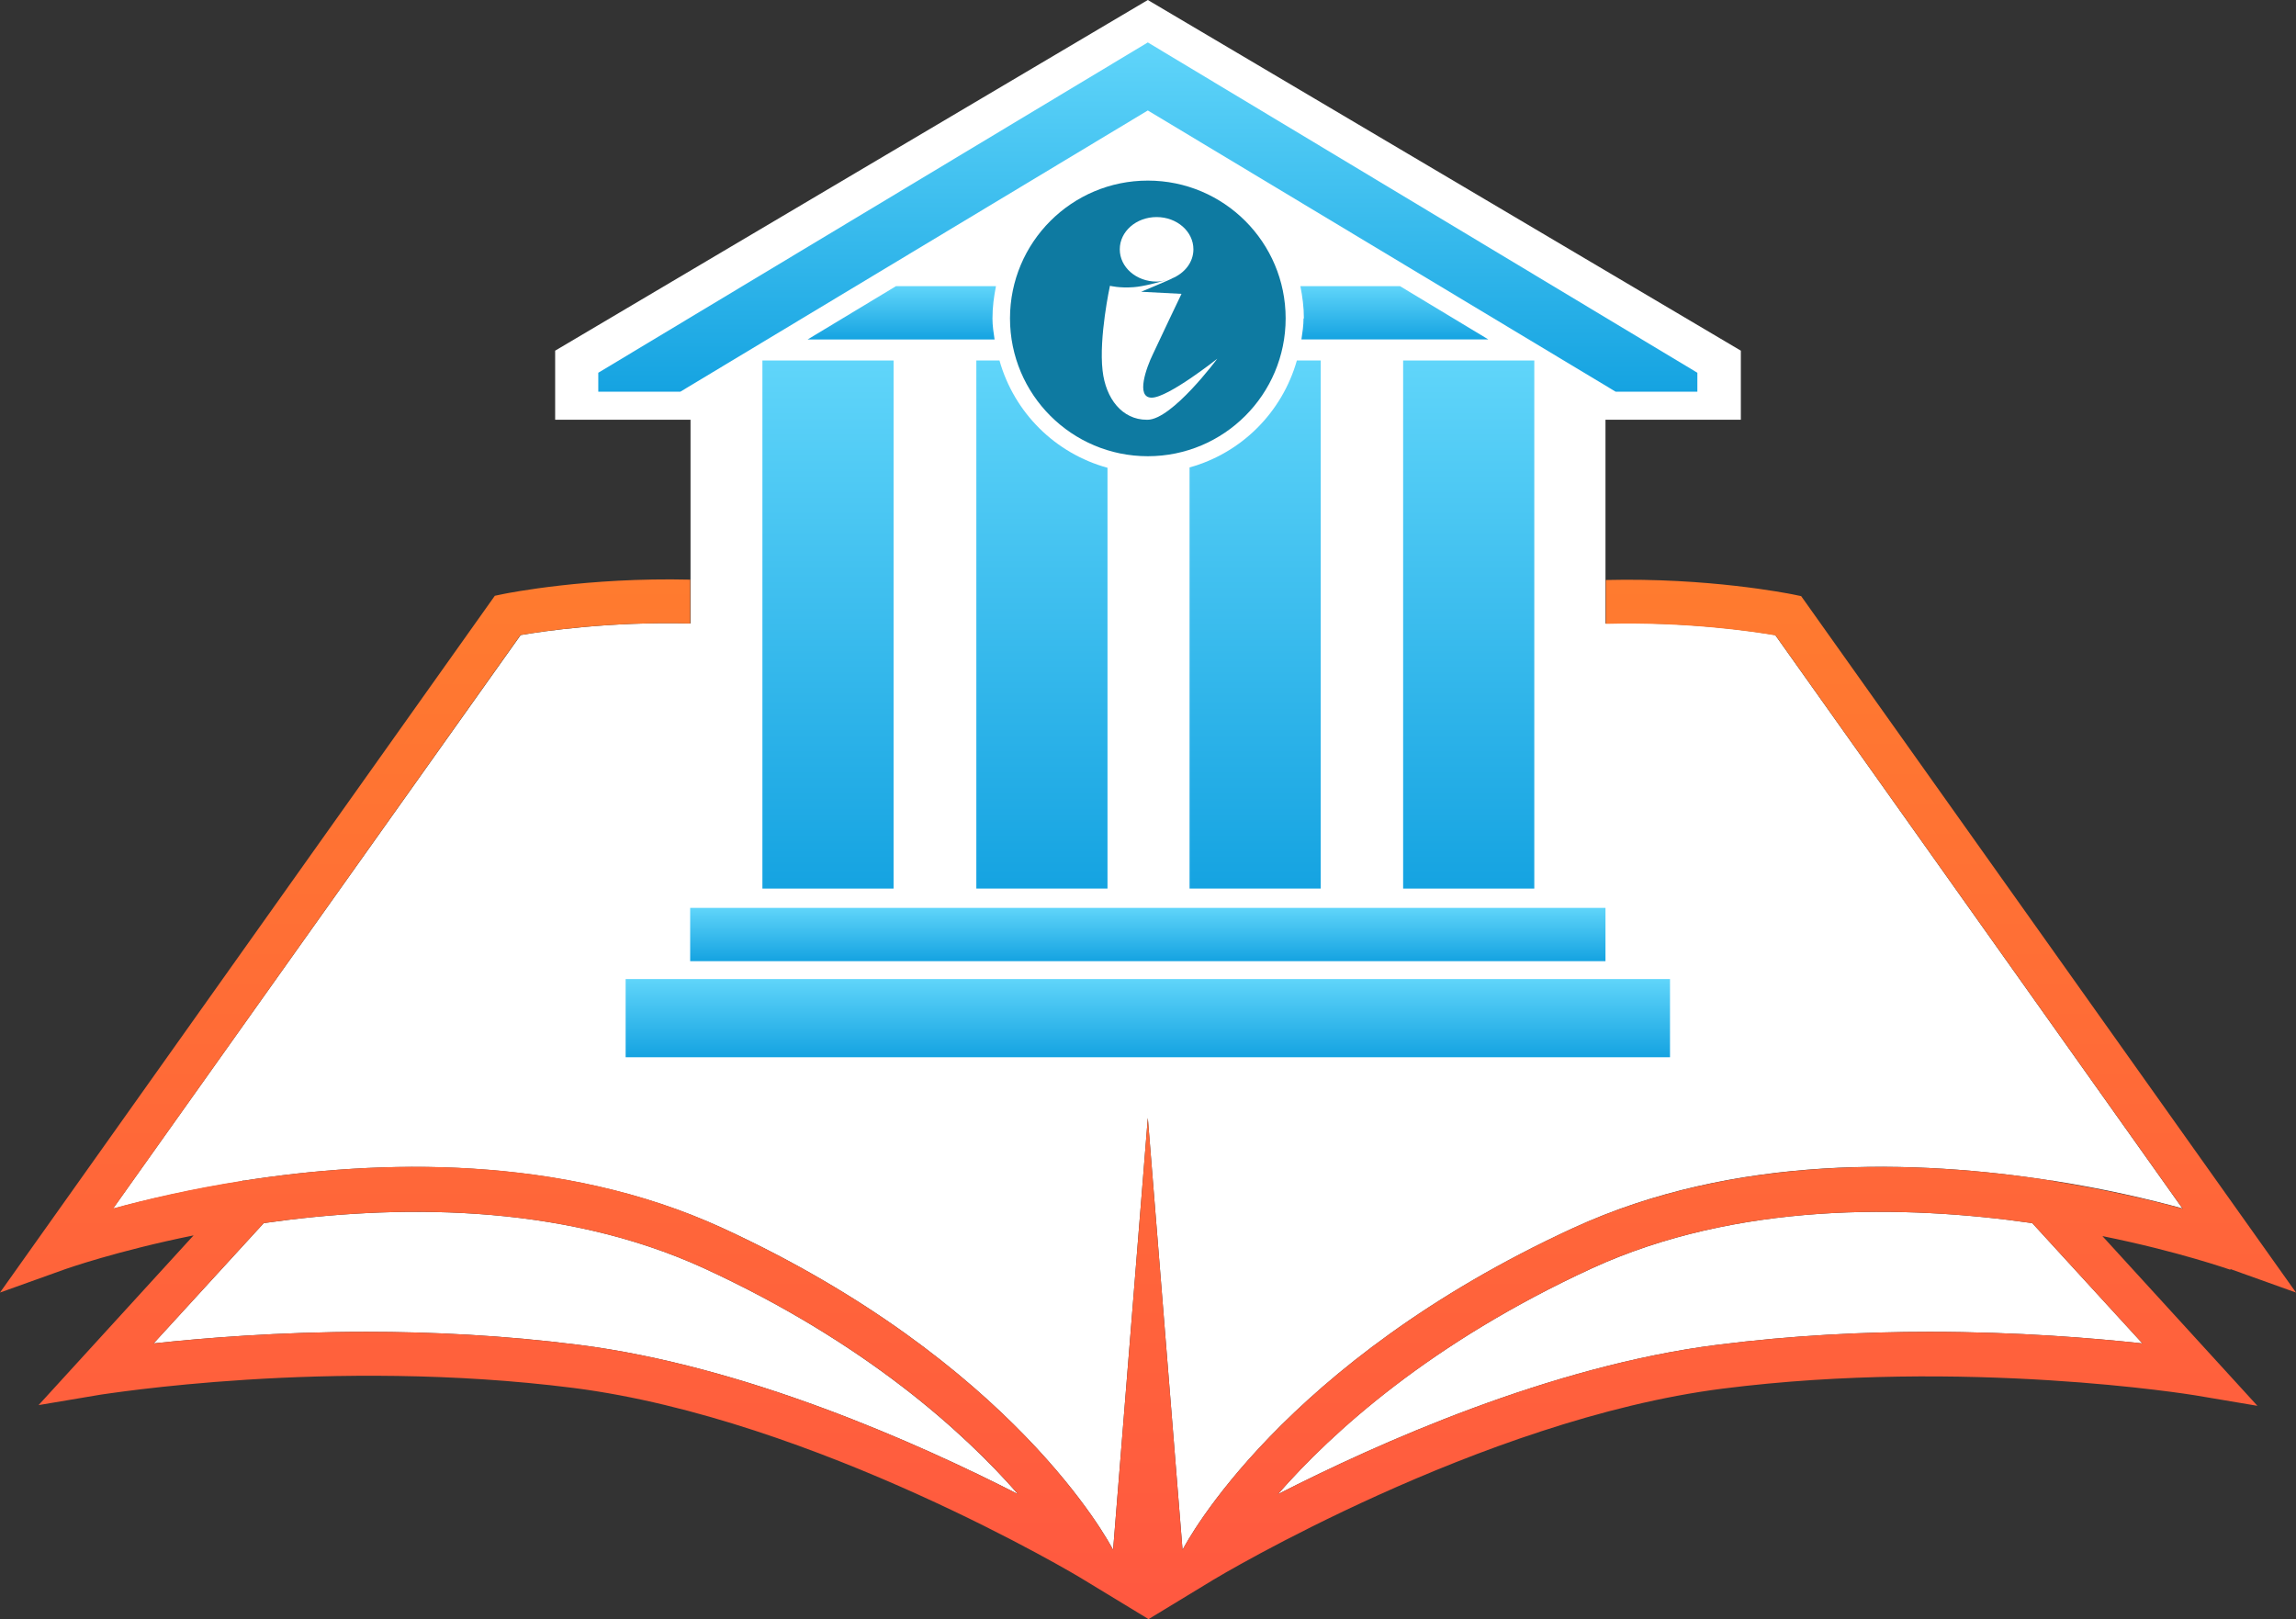 <?xml version="1.0" encoding="UTF-8"?> <svg xmlns="http://www.w3.org/2000/svg" xmlns:xlink="http://www.w3.org/1999/xlink" viewBox="0 0 65.47 46.17"><rect x="0" y="0" width="65.47" height="46.17" fill="#333333" stroke="none"/><linearGradient id="a" gradientUnits="userSpaceOnUse" x1="23.61" x2="23.61" y1="10.28" y2="25.34"><stop offset="0" stop-color="#60d5fa"></stop><stop offset="1" stop-color="#15a3e1"></stop></linearGradient><linearGradient id="b" x1="41.88" x2="41.88" xlink:href="#a"></linearGradient><linearGradient id="c" x1="32.73" x2="32.73" xlink:href="#a" y1="25.89" y2="27.4"></linearGradient><linearGradient id="d" x1="32.73" x2="32.73" xlink:href="#a" y1="27.92" y2="30.14"></linearGradient><linearGradient id="e" x1="32.73" x2="32.73" xlink:href="#a" y1="1.21" y2="11.17"></linearGradient><linearGradient id="f" x1="35.79" x2="35.79" xlink:href="#a" y1="10.28" y2="25.34"></linearGradient><linearGradient id="g" x1="29.7" x2="29.7" xlink:href="#a" y1="10.28" y2="25.34"></linearGradient><linearGradient id="h" x1="25.71" x2="25.71" xlink:href="#a" y1="8.16" y2="9.68"></linearGradient><linearGradient id="i" x1="39.75" x2="39.75" xlink:href="#a" y1="8.16" y2="9.68"></linearGradient><linearGradient id="j" gradientUnits="userSpaceOnUse" x1="32.73" x2="32.73" y1="16.52" y2="47.28"><stop offset="0" stop-color="#ff7b2f"></stop><stop offset="1" stop-color="#ff5741"></stop></linearGradient><path d="m14.84 18.12-11.62 16.35c.94-.26 2.22-.55 3.7-.79v-.02s.03.01.03.01c3.83-.6 9.05-.76 13.65 1.35 8.3 3.82 11.03 8.96 11.14 9.18l.99-12.32.99 12.32s0 0 0 0c.11-.22 2.84-5.36 11.14-9.18 4.6-2.12 9.82-1.95 13.65-1.35h.01s.01 0 .01 0c1.48.23 2.75.53 3.7.79l-11.61-16.35c-.64-.11-2.53-.39-4.84-.33v-5.81h3.86v-1.97l-16.91-10s0 0 0 0l-16.9 10v1.97h3.86v5.81c-2.31-.06-4.2.22-4.84.33z" fill="#fff"></path><path d="m21.74 10.28h3.74v15.06h-3.74z" fill="url(#a)"></path><path d="m40.01 10.28h3.74v15.06h-3.74z" fill="url(#b)"></path><path d="m19.68 25.89h26.1v1.52h-26.1z" fill="url(#c)"></path><path d="m17.84 27.92h29.78v2.23h-29.78z" fill="url(#d)"></path><path d="m32.73 1.21-15.67 9.42v.54h2.34l13.33-8.02 13.34 8.02h2.33v-.54z" fill="url(#e)"></path><path d="m36.98 10.28c-.42 1.48-1.58 2.64-3.06 3.05v12.01h3.74v-15.06z" fill="url(#f)"></path><path d="m28.49 10.28h-.65v15.06h3.74v-12c-1.49-.41-2.66-1.57-3.08-3.06z" fill="url(#g)"></path><path d="m28.3 9.08c0-.32.04-.62.1-.92h-2.85l-2.52 1.52h5.33c-.03-.2-.06-.39-.06-.6z" fill="url(#h)"></path><path d="m37.17 9.08c0 .2-.03.4-.06.6h5.33l-2.52-1.52h-2.84c.06.3.1.6.1.92z" fill="url(#i)"></path><path d="m32.73 5.15c-2.17 0-3.93 1.76-3.93 3.93s1.76 3.93 3.93 3.93 3.93-1.76 3.93-3.93-1.76-3.93-3.93-3.93zm-.03 6.82c-.7 0-1.17-.6-1.26-1.4-.11-.95.21-2.42.21-2.42s.27.07.67.04c.29-.02.72-.14.96-.21-.11.03-.18.05-.3.05-.58 0-1.05-.41-1.05-.92s.47-.92 1.05-.92 1.05.41 1.05.92c0 .37-.25.68-.61.83.03 0-.88.38-.88.38l1.15.06s-.66 1.38-.82 1.73c-.17.35-.5 1.23-.03 1.23s1.87-1.11 1.87-1.11-1.29 1.74-1.99 1.74z" fill="#0e7aa1"></path><path d="m10.45 37.98c1.86 0 3.92.1 6.05.37 4.75.6 9.67 2.8 12.53 4.26-1.56-1.78-4.37-4.33-8.95-6.44-4.14-1.9-8.92-1.81-12.56-1.29l-3.14 3.43c1.4-.15 3.54-.33 6.07-.33z" fill="#fff"></path><path d="m55.02 37.98c2.53 0 4.67.18 6.07.33l-3.14-3.43c-3.63-.52-8.42-.61-12.56 1.29-4.58 2.11-7.4 4.66-8.95 6.44 2.86-1.46 7.78-3.66 12.53-4.26 2.13-.27 4.19-.37 6.05-.37z" fill="#fff"></path><path d="m63.6 36.19 1.87.67-14.11-19.86-.24-.05c-.16-.03-2.41-.48-5.33-.41v1.25c2.31-.06 4.2.22 4.84.33l11.61 16.35c-.94-.26-2.22-.55-3.7-.79v-.02s-.03.01-.03.01c-3.83-.6-9.05-.76-13.65 1.35-8.3 3.82-11.03 8.96-11.14 9.18s0 0 0 0l-.99-12.32-.99 12.32c-.11-.22-2.84-5.36-11.14-9.18-4.6-2.12-9.82-1.95-13.65-1.35h-.01s-.01 0-.01 0c-1.48.23-2.75.53-3.7.79l11.61-16.35c.64-.11 2.53-.39 4.84-.33v-1.25c-2.92-.07-5.18.38-5.33.41l-.24.05-14.11 19.87 1.87-.67s1.47-.52 3.65-.96l-4.42 4.84 1.78-.3c.06 0 6.54-1.07 13.47-.19 6.9.88 14.45 5.4 14.52 5.45l1.86 1.13v.02s0 0 0 0h.01s0 0 0 0l1.86-1.13c.08-.05 7.62-4.57 14.52-5.45 6.93-.88 13.41.18 13.47.19l1.78.3-4.42-4.84c2.18.44 3.61.95 3.65.96zm-18.21-.02c4.14-1.9 8.92-1.81 12.56-1.29l3.14 3.43c-1.4-.15-3.54-.33-6.07-.33-1.86 0-3.92.1-6.05.37-4.75.6-9.67 2.8-12.53 4.26 1.56-1.78 4.37-4.33 8.95-6.44zm-25.31 0c4.58 2.11 7.4 4.66 8.95 6.44-2.86-1.46-7.78-3.66-12.53-4.26-2.13-.27-4.19-.37-6.05-.37-2.53 0-4.67.18-6.07.33l3.14-3.43c3.63-.52 8.42-.61 12.56 1.29z" fill="url(#j)"></path></svg> 